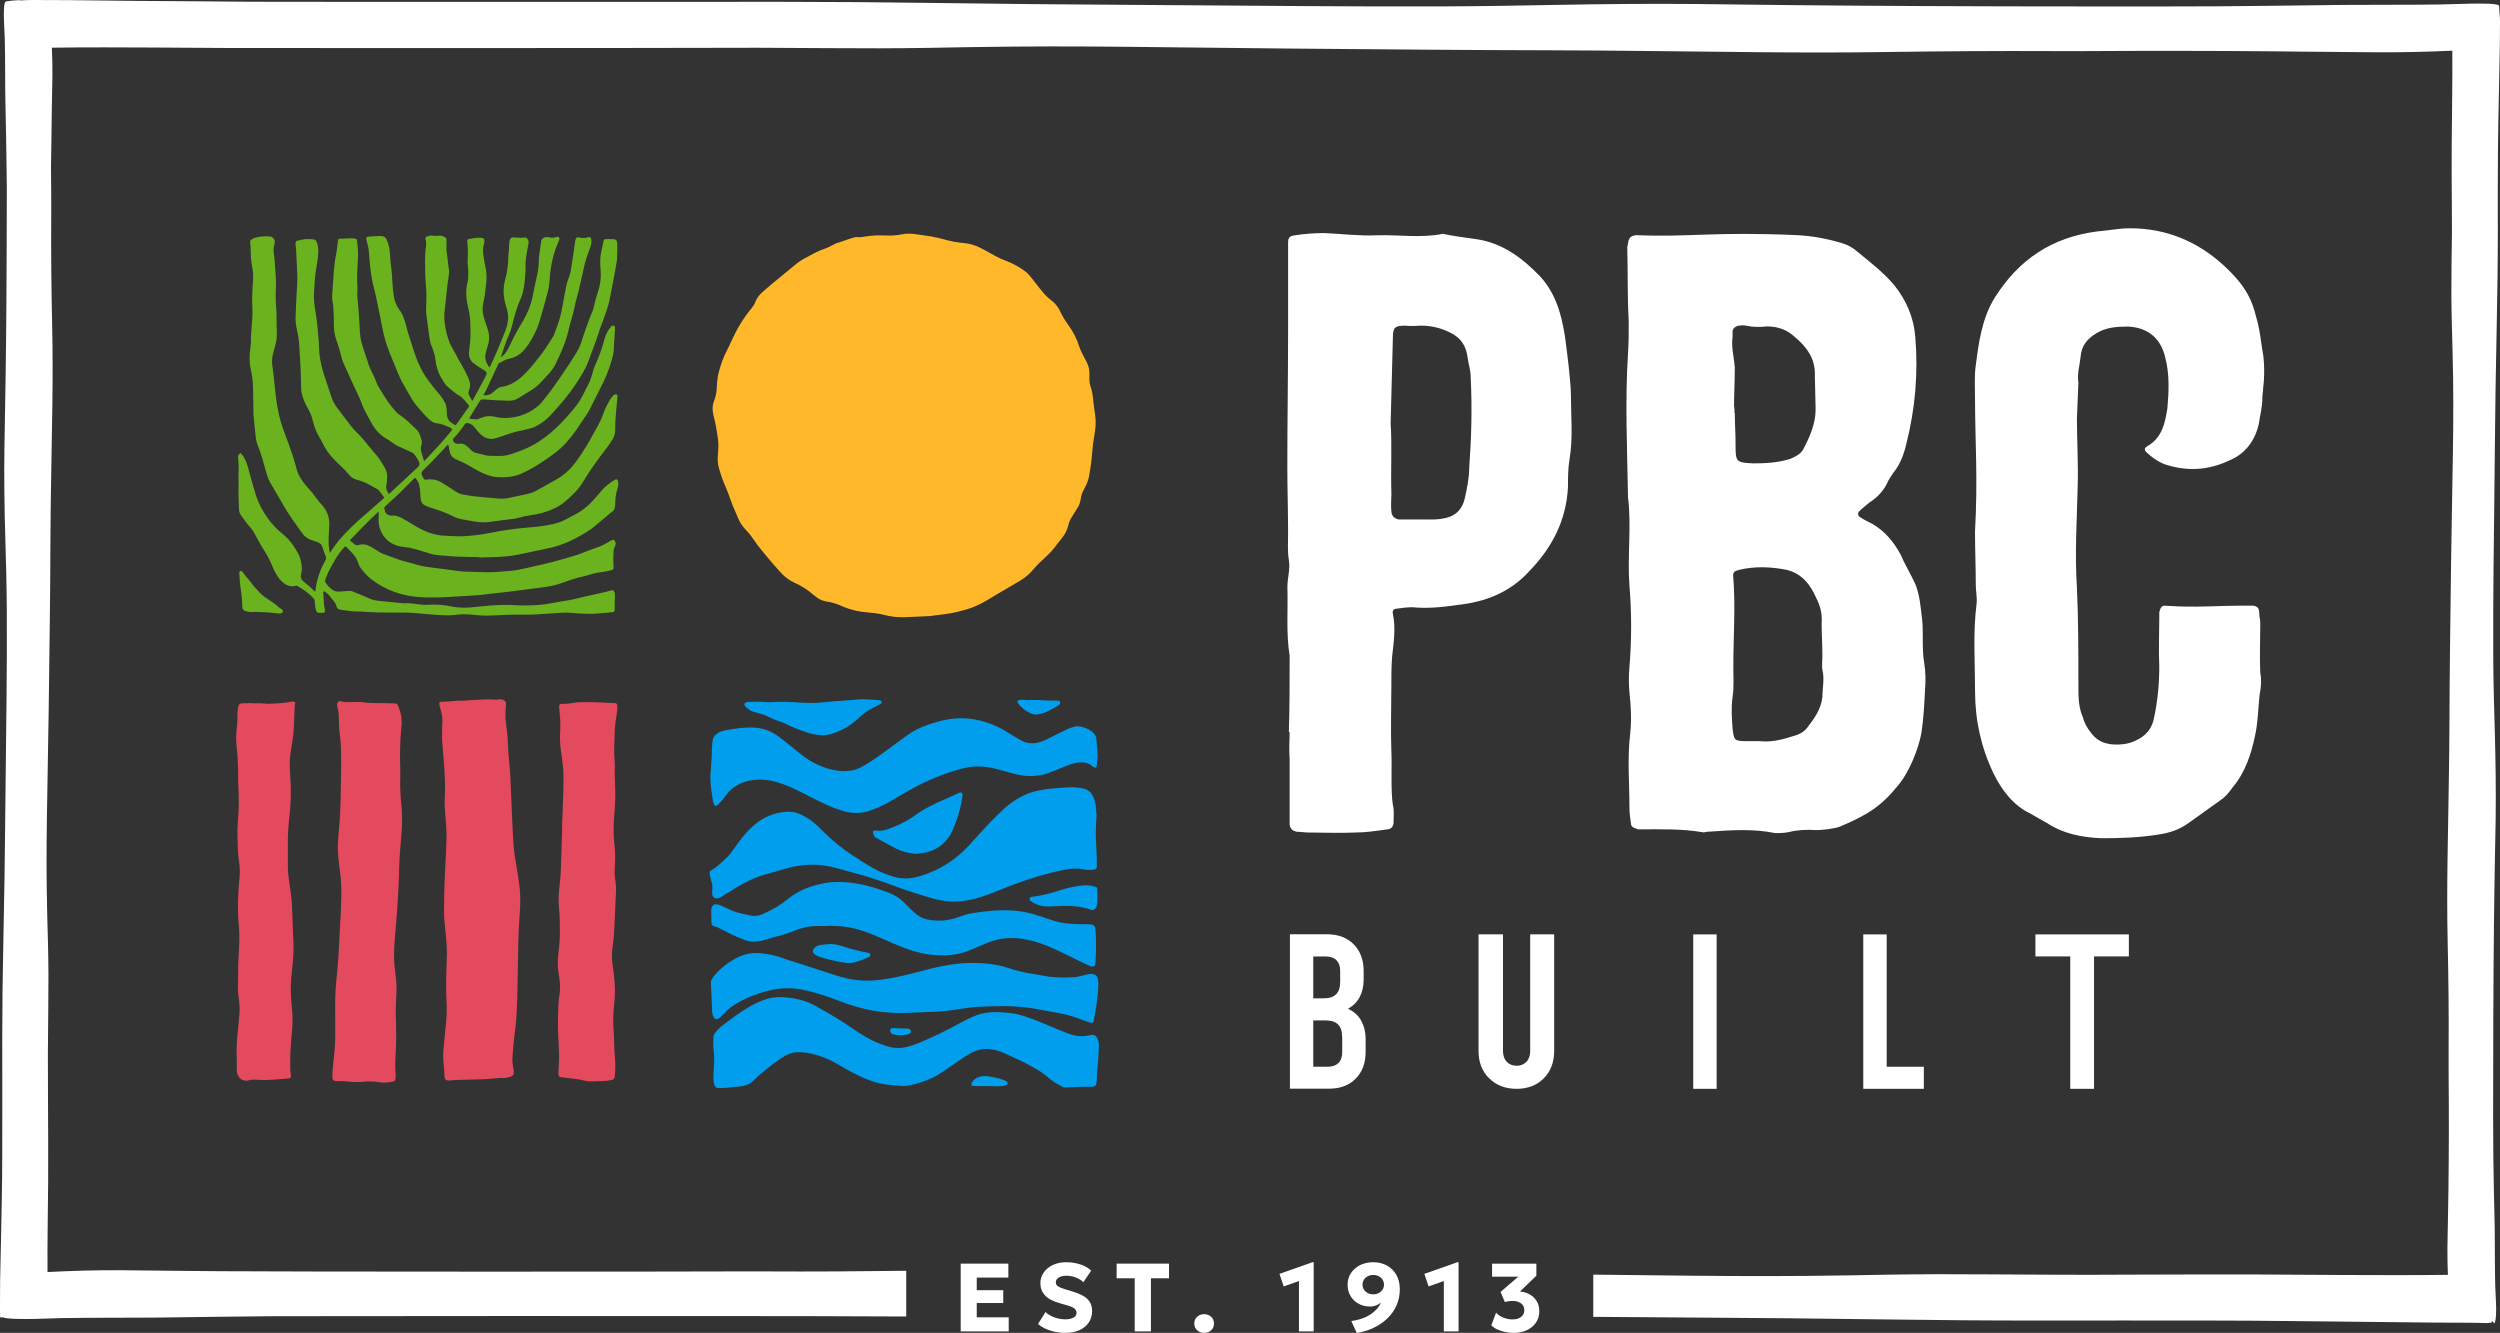 <?xml version="1.0" encoding="UTF-8"?>
<svg id="Layer_1" data-name="Layer 1" xmlns="http://www.w3.org/2000/svg" viewBox="0 0 356.67 190.16">
  <rect x="0" y="0" width="356.67" height="190.16" fill="#333333" stroke="none"/>
  <defs>
    <style>
      .cls-1 {
        fill: #e34a5e;
      }

      .cls-2 {
        fill: #fff;
      }

      .cls-3 {
        fill: #009eed;
      }

      .cls-4 {
        fill: #6bb21f;
      }

      .cls-5 {
        fill: #ffb829;
      }
    </style>
  </defs>
  <path class="cls-2" d="M356.6,1.92c-.01-.28-.02-.61-.05-1.02.02-.18-.28-.33-1.58-.37-.92-.03-1.97-.03-2.86,0-.22,0-.44.01-.65.02-.03,0-.06,0-.08,0-2.15.07-4.31.12-6.54.12-2.77,0-7.32.02-10.1.03-.67,0-1.33.01-2,.02-4.86.06-11.49.15-16.36.18-6.1.03-12.23.03-18.34.02-8.22,0-16.44-.02-24.66-.06-5.59-.02-11.19-.07-16.77-.12-4.92-.04-9.82-.12-14.74-.17-6.69-.06-13.33.01-19.97.13-5.18.1-10.4.19-15.62.21-6.72.03-13.46,0-20.18-.04-8.42-.04-16.82-.14-25.23-.18-9.3-.05-18.56-.14-27.81-.27-7.11-.1-14.23-.16-21.38-.16-8.38,0-63.43.02-71.81,0-3.69,0-7.39-.03-11.08-.07C23.06.18,15.57.09,9.84.02,8.16,0,6.45,0,4.76,0c-.8,0-1.39.02-1.83.07,0-.03-.02-.06-.09-.05-.34.03-.72,0-1.9.17-.2.02-.33.18-.37,1.02-.03.59-.03,1.27,0,1.85.09,1.55.15,3.1.15,4.7,0,1.79.02,3.58.03,5.37,0,.43.01.86.02,1.29.06,3.14.15,7.16.18,10.3.01,1.65.02,1.74.02,1.59,0-.52,0-.15,0,0,0,.24,0,.66,0,1.38,0,5.31-.03,10.62-.06,15.92-.02,3.61-.07,7.23-.12,10.83-.04,3.18-.12,6.34-.16,9.52-.06,4.32,0,8.61.13,12.9.1,3.35.19,6.72.21,10.09.03,4.34,0,8.69-.04,13.03-.04,5.44-.14,10.86-.18,16.3-.05,6-.14,11.99-.27,17.96-.1,4.59-.16,9.19-.16,13.81,0,5.41.02,10.82,0,16.23,0,2.39-.03,4.78-.07,7.15-.06,3.7-.15,7.39-.23,11.09-.02,1.09-.02,2.19-.02,3.28,0,1.17-.13,2.05.11,2.18.05.03.13-.01.22-.07.3.17,1.07.22,2.01.25.92.03,1.97.03,2.86,0,2.39-.09,4.79-.15,7.28-.15,2.77,0,6.43-.02,9.2-.03.67,0,1.33-.01,1.99-.02,4.85-.06,10.59-.15,15.45-.18,6.1-.03,58.9-.03,65.01-.02,8.21,0,16.43.02,24.64.06.17,0,.34,0,.52,0v-6.52c-6.65.08-13.31.13-19.99.09-1.54,0-3.08,0-4.62,0-8.88.05-64.44.05-73.31-.03-1.59-.01-4.06-.03-5.65-.05-2.56-.03-6-.06-8.55-.09-3.64-.02-7.04.09-10.39.26-.02-2.11,0-4.22.02-6.33.01-2.15.06-4.31.07-6.46,0-3.85.02-7.7-.02-11.55-.04-4.55-.02-9.09.04-13.63.04-2.96.03-5.9-.04-8.84-.07-2.57-.15-5.13-.18-7.71-.07-4.78,0-9.55.09-14.31.07-3.83.14-7.67.19-11.5.06-4.24.11-8.48.16-12.72.04-3.51.07-7.03.08-10.54.02-6.71.19-13.37.28-20.05.05-3.85.06-7.69-.03-11.53-.11-5.09-.17-10.18-.13-15.3,0-.99,0-1.99,0-2.99-.05-5.74-.05-2.59.03-8.33.01-1.03.03-2.94.05-3.96.03-1.65.06-3.3.09-4.95.01-1.37-.02-2.69-.08-3.98.09,0,.19,0,.28,0,4.52-.07,9.92-.04,14.44-.02,3.34.01,7.55.06,10.89.07,5.96,0,58.61.02,64.56-.02,7.05-.04,14.07-.02,21.1.04,4.58.04,9.13.03,13.69-.04,3.98-.07,7.94-.15,11.93-.18,7.4-.07,14.78,0,22.16.09,5.93.07,11.87.14,17.81.19,6.56.06,13.12.11,19.69.16,5.44.04,10.88.07,16.32.08,10.39.02,20.7.19,31.05.28,5.96.05,11.91.06,17.85-.03,7.88-.11,15.76-.17,23.69-.13,1.54,0,3.08,0,4.62,0,8.89-.05,17.77-.05,26.65.03,1.59.01,3.18.03,4.76.05,2.56.03,7.79.06,10.35.09,3.4.02,7.49-.08,10.63-.23.02,2.16,0,4.31-.02,6.47-.01,2.16-.06,5.19-.07,7.35,0,3.85-.02,4.15.02,7.99.04,4.55.02,3.76-.04,8.3-.04,2.96-.04,5.9.04,8.84.06,2.57.15,5.13.18,7.71.07,4.78,0,9.55-.09,14.31-.07,3.83-.14,7.67-.19,11.5-.06,4.24-.11,8.48-.16,12.72-.04,3.51-.07,7.03-.08,10.54-.02,6.71-.19,13.37-.28,20.05-.05,3.85-.06,7.69.03,11.53.11,5.09.17,10.18.13,15.3,0,.99,0,1.99,0,2.99.05,5.74.05,11.48-.03,17.21-.01,1.03-.03,2.05-.05,3.08-.03,1.65-.06,3.3-.09,4.95-.01,1.31.02,2.58.07,3.81-4.45.06-10.67.04-15.12.02-3.33-.01-8.45-.06-11.78-.07-5.96,0-11.92-.02-17.87.02-7.04.04-14.07.02-21.09-.04-4.57-.04-9.13-.03-13.68.04-3.97.07-7.94.15-11.93.18-7.4.07-14.77,0-22.14-.09-2.77-.03-5.55-.06-8.32-.09v6.02c4.64.04,9.28.08,13.92.1,9.29.05,18.55.14,27.79.27,7.1.1,14.22.16,21.36.16,8.37,0,16.74-.02,25.11,0,3.69,0,7.39.03,11.07.07,5.73.06,15,.15,20.73.22,1.68.02,3.39.02,5.08.02,1.81,0,2.94.16,3.14-.09.04-.05,0-.14-.05-.23.09.07.18.16.27.3.17.26.33-.18.37-1.02.03-.59.03-1.27,0-1.85-.09-1.55-.15-3.09-.15-4.7,0-1.79-.02-3.58-.03-5.37,0-.43-.01-.86-.02-1.29-.06-3.14-.15-6.27-.18-9.41-.04-3.94-.03-7.9-.02-11.84,0-5.31.02-10.62.06-15.92.02-3.61.07-7.22.12-10.83.04-3.18.12-6.34.17-9.52.06-4.32-.01-8.61-.13-12.9-.1-3.35-.19-6.72-.21-10.09-.03-4.34,0-8.69.04-13.03.05-5.44.14-10.86.18-16.3.05-6,.14-11.99.27-17.96.1-4.59.16-9.19.16-13.81,0-5.41-.02-1.94,0-7.34,0-2.39.03-5.66.07-8.04.06-3.7.15-7.39.22-11.09.02-1.04.02-2.1.02-3.14,0,0,0-.02,0-.04h0v-.1c0-.49-.02-.86-.06-1.14Z"/>
  <polygon class="cls-2" points="137.06 189.95 137.06 180.28 143.86 180.28 143.86 182.27 139.35 182.27 139.35 184.07 143.13 184.07 143.13 185.9 139.35 185.9 139.35 187.94 143.91 187.94 143.91 189.95 137.06 189.95"/>
  <path class="cls-2" d="M151.98,190.16c-.73,0-1.44-.11-2.14-.33-.69-.22-1.28-.53-1.75-.94l1.08-1.71c.2.22.46.4.77.56.31.16.65.28,1,.36.36.09.7.13,1.04.13.47,0,.86-.08,1.16-.24.3-.16.45-.39.45-.69,0-.25-.11-.46-.32-.63-.21-.17-.61-.33-1.2-.49l-.83-.24c-1-.28-1.71-.65-2.15-1.13-.44-.48-.66-1.06-.66-1.73,0-.43.09-.83.28-1.2.18-.37.44-.68.77-.95.33-.27.72-.48,1.17-.63.45-.15.94-.22,1.47-.22.73,0,1.41.11,2.04.32.63.21,1.14.51,1.52.87l-1.12,1.66c-.17-.18-.39-.35-.65-.48-.26-.14-.54-.25-.84-.33-.3-.08-.61-.12-.92-.12s-.57.04-.8.12c-.22.08-.4.19-.53.33-.13.15-.19.32-.19.51,0,.16.05.3.14.41.1.11.25.21.48.31.22.1.53.2.91.32l.84.25c.99.29,1.71.65,2.15,1.09.44.44.66,1.01.66,1.71,0,.61-.16,1.15-.47,1.62-.31.47-.76.83-1.33,1.1s-1.25.39-2.04.39"/>
  <polygon class="cls-2" points="161.89 189.95 161.89 182.37 159.31 182.37 159.31 180.28 166.78 180.28 166.78 182.37 164.2 182.37 164.2 189.95 161.89 189.95"/>
  <path class="cls-2" d="M171.79,190.16c-.38,0-.71-.12-.98-.36-.28-.24-.42-.56-.42-.97,0-.28.06-.51.19-.71.13-.2.3-.35.51-.46.21-.11.45-.17.7-.17.38,0,.71.12.99.36s.41.57.41.98c0,.28-.06.51-.19.71-.13.2-.3.35-.51.46-.21.11-.44.16-.7.16"/>
  <polygon class="cls-2" points="185.32 189.95 185.32 182.76 183.14 183.53 182.54 181.74 187.27 180.07 187.42 180.07 187.42 189.95 185.32 189.95"/>
  <path class="cls-2" d="M195.92,184.66c.29,0,.55-.06.78-.18.23-.12.41-.29.55-.49.13-.21.2-.45.2-.71s-.07-.5-.2-.71c-.13-.2-.31-.37-.54-.49-.23-.12-.49-.18-.79-.18s-.56.06-.79.18c-.23.12-.41.28-.54.49-.13.21-.2.44-.2.71s.07.5.2.71c.13.21.32.37.55.49.23.12.49.18.78.18M193.56,190.16l-.77-1.69c.57-.08,1.08-.2,1.54-.36.46-.16.86-.36,1.21-.59.35-.24.65-.5.9-.78.25-.29.45-.6.6-.92-.2.17-.44.31-.71.42-.27.1-.56.16-.86.16-.61,0-1.16-.13-1.65-.4-.48-.27-.86-.63-1.14-1.1s-.42-1-.42-1.61.15-1.15.46-1.63c.31-.48.74-.87,1.29-1.15.55-.28,1.19-.43,1.91-.43s1.38.16,1.95.47c.57.31,1.02.76,1.35,1.34.33.58.49,1.27.49,2.07s-.16,1.59-.47,2.29-.75,1.31-1.31,1.85c-.56.54-1.21.98-1.96,1.34s-1.55.6-2.41.74"/>
  <polygon class="cls-2" points="205.99 189.95 205.99 182.76 203.81 183.53 203.21 181.74 207.94 180.07 208.09 180.07 208.09 189.95 205.99 189.95"/>
  <g>
    <path class="cls-2" d="M215.94,190.16c-.43,0-.85-.05-1.26-.14-.41-.09-.79-.22-1.12-.38-.34-.16-.6-.35-.8-.55l.68-1.81c.26.29.6.53,1.03.7.43.17.87.26,1.32.26.34,0,.63-.05.88-.16.25-.11.45-.26.59-.46.14-.2.21-.43.21-.7,0-.42-.15-.74-.46-.97-.31-.23-.7-.35-1.19-.35-.18,0-.36.01-.55.04-.19.03-.39.06-.58.11l-.61-1.43,2.53-2.18h-3.74v-1.85h6.32v1.71l-2.34,2.26c.47.03.91.16,1.33.38.42.22.76.53,1.03.94.27.41.4.91.4,1.51s-.16,1.13-.47,1.59c-.31.46-.75.83-1.3,1.09-.55.26-1.19.4-1.91.4"/>
    <path class="cls-4" d="M68.31,79.48c-1.17-.04-2.61,0-4.04-.13-.74-.07-1.49-.1-2.23-.21-.45-.06-.88-.23-1.33-.36-.69-.2-1.38-.43-2.08-.59-.46-.11-.94-.13-1.4-.21-.53-.09-1.04-.27-1.5-.56-.75-.48-1.23-1.16-1.53-2-.21-.6-.22-1.22-.17-1.85.01-.15.01-.3.01-.45,0-.03-.02-.06-.04-.1-.03.02-.05.03-.08.05-.09.08-.18.16-.27.25-1.26,1.18-2.45,2.41-3.64,3.66-.08.09-.1.15,0,.22.22.17.43.34.65.5.14.11.32.12.48.06.58-.18,1.14-.1,1.66.19.41.23.81.47,1.2.73.25.16.51.3.79.39.53.18,1.06.38,1.59.58.84.33,1.71.55,2.59.77.49.12.97.3,1.46.38.86.14,1.73.24,2.6.35.88.12,1.76.24,2.64.35.3.04.61.05.91.06.85.03,1.69.04,2.54.07,1.3.04,2.59-.08,3.88-.2,1.06-.1,2.08-.4,3.11-.62.85-.18,1.71-.37,2.55-.59,1.23-.33,2.46-.68,3.68-1.06.63-.2,1.24-.48,1.86-.71.23-.09.47-.18.71-.25.71-.21,1.37-.54,2-.93.15-.09.3-.17.46-.23.14-.06.27,0,.35.13.11.19.14.39.08.6-.03.09-.06.17-.1.25-.15.24-.18.5-.17.78,0,.32-.04.64-.04.97,0,.37.02.74.04,1.12.01.29-.03.39-.31.46-.45.11-.91.21-1.38.27-.67.08-1.32.22-1.96.44-.49.16-1.01.23-1.51.38-.7.21-1.39.42-2.07.68-.85.33-1.72.52-2.62.64-1.72.23-3.44.46-5.17.67-1.12.14-2.25.22-3.36.38-.99.14-1.98.17-2.96.23-1.11.06-2.22.15-3.34.18-.94.03-1.88.04-2.81-.02-2.61-.15-4.99-.96-7.07-2.56-.61-.47-1.11-1.06-1.57-1.68-.14-.19-.23-.42-.3-.65-.17-.55-.46-1.02-.87-1.43-.24-.25-.48-.5-.72-.75-.05-.05-.11-.09-.16-.13-.07-.07-.12-.06-.19.02-1,1.06-1.67,2.34-2.33,3.62-.17.33-.28.69-.41,1.04-.06.16-.05.32.05.47.28.42.62.79,1.05,1.06.33.21.7.2,1.07.18.42-.03.84-.07,1.26-.09.14,0,.29.02.43.07.52.2,1.04.42,1.56.64.31.13.61.26.91.4.47.21.96.28,1.47.33.96.08,1.91.19,2.86.28.2.02.4.06.6.05.69-.04,1.38.04,2.06.15.46.07.91.08,1.37.06,1.09-.06,2.18,0,3.24.23.92.2,1.84.22,2.77.15,1.03-.08,2.05-.22,3.08-.29,1.16-.08,2.32-.1,3.48-.02.79.06,1.59.02,2.39,0,1.24-.03,2.46-.26,3.67-.49.79-.14,1.58-.23,2.36-.43.82-.21,1.65-.39,2.48-.57.64-.15,1.28-.29,1.93-.44.24-.06.48-.13.72-.2.19-.05.3,0,.39.17.09.18.13.37.12.57-.02.39-.04.77-.05,1.16,0,.26.02.53.01.79,0,.32-.08.41-.39.44-.63.06-1.26.1-1.89.16-.96.1-1.93.06-2.89.01-.47-.02-.94-.1-1.41-.11-.44-.02-.89,0-1.34.03-1.09.06-2.19.16-3.28.21-.7.04-1.4.06-2.1.04-1.27-.02-2.53.02-3.79.1-.78.05-1.57.07-2.36-.01-.45-.05-.9-.09-1.35-.12-.56-.04-1.13-.04-1.69.04-.79.11-1.59.1-2.38.05-1.04-.07-2.08-.12-3.12-.24-1.21-.14-2.42-.12-3.63-.11-1.47,0-2.94-.03-4.4-.14-.46-.04-.92,0-1.38-.05-.54-.05-1.07-.13-1.61-.2-.04,0-.08-.02-.12-.03-.31-.06-.52-.19-.58-.55-.06-.34-.32-.59-.53-.86-.1-.13-.22-.26-.31-.4-.22-.31-.5-.57-.82-.77-.04-.03-.12-.04-.16-.02-.03.02-.06.09-.06.14.04.63.08,1.25.13,1.88.01.16.08.32.1.48.02.13.02.26,0,.39-.01.06-.1.14-.15.15-.26.01-.52.02-.77,0-.16-.02-.28-.16-.33-.32-.05-.16-.09-.33-.11-.49-.04-.33-.06-.65-.1-.98,0-.06-.04-.12-.08-.17-.38-.47-.84-.84-1.32-1.19-.32-.23-.65-.44-.98-.64-.08-.05-.21-.08-.29-.06-.82.23-1.47-.1-2.04-.65-.45-.44-.76-.98-1.05-1.54-.11-.23-.22-.46-.31-.7-.34-.86-.8-1.66-1.3-2.44-.39-.6-.72-1.24-1.06-1.87-.27-.5-.57-.98-.97-1.39-.08-.08-.15-.18-.22-.27-.27-.36-.53-.73-.8-1.08-.23-.3-.36-.62-.37-1-.02-.66-.06-1.32-.07-1.98,0-.61.02-1.21.02-1.81,0-.32-.03-.64-.02-.96,0-.4.04-.8.03-1.2,0-.48-.05-.96-.08-1.44-.02-.25.11-.42.28-.58.02-.02.09,0,.11.02.14.16.28.31.39.48.33.53.52,1.11.68,1.71.33,1.25.69,2.49,1.06,3.72.37,1.22.98,2.31,1.71,3.35.63.89,1.39,1.65,2.23,2.33.91.74,1.55,1.67,2.1,2.69.32.6.47,1.23.52,1.89.03.37,0,.73-.1,1.08-.1.37,0,.69.27.96.06.06.12.12.19.17.52.39,1,.81,1.45,1.29.03.03.07.05.11.07,0-.04.02-.08.02-.12.18-1.53.65-2.97,1.41-4.31.12-.22.19-.39.07-.65-.2-.43-.33-.88-.48-1.33-.11-.34-.33-.54-.66-.65-.37-.12-.73-.25-1.09-.39-.45-.18-.81-.47-1.1-.87-.93-1.28-1.87-2.56-2.66-3.94-.63-1.1-1.26-2.19-1.91-3.28-.31-.52-.48-1.09-.64-1.66-.35-1.24-.66-2.49-1.15-3.68-.17-.42-.27-.87-.31-1.32-.1-.97-.2-1.94-.3-2.91-.02-.25-.02-.5-.02-.75-.02-1.09-.01-2.17-.05-3.26-.03-.89-.12-1.78-.33-2.65-.23-1.02-.19-2.04-.04-3.07.04-.31.08-.63.07-.94-.02-.76.07-1.51.12-2.26.06-.79.14-1.59.09-2.39-.08-1.3-.01-2.59.08-3.88.05-.7.02-1.39-.12-2.08-.18-.86-.2-1.73-.21-2.61,0-.3-.04-.6-.07-.9-.01-.13.03-.23.13-.3.16-.11.33-.24.52-.29.68-.18,1.38-.25,2.08-.21.56.03.87.49.76,1.03,0,.04-.02.09-.03.13-.17.5-.15,1.01-.05,1.52.03.16.05.33.06.5.06.74.12,1.48.16,2.22.03.61.07,1.22.04,1.83-.06,1.15-.03,2.29.08,3.43.02.27.02.54.02.81,0,.73,0,1.47.03,2.2.04.74-.08,1.45-.29,2.15-.09.33-.17.66-.26.99-.16.61-.16,1.21-.06,1.84.14.96.23,1.92.33,2.89.17,1.74.4,3.47.92,5.15.3.97.69,1.92,1.03,2.87.22.63.45,1.26.66,1.91.19.59.34,1.19.51,1.78.27.96.83,1.75,1.48,2.47.49.54.95,1.1,1.37,1.7.2.28.43.55.67.81.73.78,1.13,1.69,1.13,2.77,0,.29-.03.58-.04.87-.05.92-.12,1.84.02,2.77.02.14.05.29.08.43,0,.03.02.05.02.07.02-.02.05-.04.06-.06.1-.16.2-.33.31-.48.29-.4.58-.82.9-1.2,1.13-1.34,2.39-2.53,3.72-3.66.9-.77,1.78-1.57,2.67-2.35.09-.08.1-.14.03-.23-.22-.3-.44-.6-.67-.89-.07-.09-.18-.16-.28-.22-.35-.2-.71-.4-1.07-.6-.59-.31-1.19-.57-1.84-.73-.44-.11-.81-.35-1.09-.71-.49-.61-1.06-1.15-1.63-1.68-.89-.83-1.65-1.77-2.17-2.88-.08-.17-.16-.35-.27-.51-.54-.84-.91-1.76-1.13-2.73-.13-.58-.36-1.11-.65-1.62-.37-.63-.67-1.29-.86-2-.13-.5-.14-1.01-.14-1.52-.02-1.93-.15-3.85-.28-5.78-.05-.72-.18-1.43-.34-2.13-.15-.63-.19-1.26-.15-1.91.06-1.01.06-2.02.14-3.03.06-.92.12-1.84.09-2.77-.04-1.19-.1-2.38-.16-3.57-.01-.24-.07-.49-.09-.73,0-.1,0-.22.04-.32.04-.14.15-.22.3-.24.21-.04.42-.06.63-.12.42-.12.84-.07,1.26-.06.12,0,.24.02.37.03.19.03.31.13.39.3.21.45.27.92.26,1.41-.03.84-.16,1.67-.31,2.5-.15.84-.2,1.7-.25,2.55-.01.25-.04.5-.05.75-.08,1.1.09,2.18.28,3.25.11.63.17,1.27.23,1.91.07.72.13,1.45.19,2.18.03.44.02.89.06,1.34.12,1.27.44,2.49.86,3.7.29.82.54,1.65.82,2.47.2.6.48,1.16.86,1.66.66.87,1.31,1.75,1.99,2.62.28.36.6.7.93,1.02.58.56,1.09,1.18,1.59,1.82.39.5.82.96,1.22,1.45.21.26.39.54.57.81.17.27.33.56.49.83.24.39.36.8.34,1.26-.02.43-.02.85-.12,1.28-.08.32.04.62.18.9.05.1.12.2.17.31.09-.07.19-.14.27-.22,1.04-.97,2.08-1.94,3.12-2.9.27-.25.56-.49.82-.76.15-.16.23-.35.14-.61-.18-.49-.49-.89-.81-1.29-.05-.06-.12-.1-.19-.13-.71-.33-1.43-.64-2.14-.98-.24-.12-.46-.29-.69-.44-.24-.16-.47-.34-.73-.48-.93-.54-1.68-1.27-2.2-2.22-.4-.74-.82-1.48-1.19-2.24-.2-.4-.31-.84-.48-1.24-.21-.49-.46-.96-.68-1.44-.54-1.18-1.07-2.36-1.61-3.53-.19-.41-.34-.83-.44-1.27-.16-.73-.38-1.45-.64-2.15-.24-.67-.37-1.37-.37-2.09,0-.92-.03-1.84-.09-2.75-.01-.17-.03-.35-.07-.51-.11-.46-.11-.92-.07-1.38.08-.98.12-1.96.2-2.94.08-.93.17-1.86.37-2.77.1-.47.13-.96.19-1.45.02-.13.04-.26.06-.39.03-.19.08-.24.27-.25.14,0,.27,0,.41,0,.38-.01.75-.04,1.13-.05.25,0,.49,0,.74.08.09.03.12.07.14.16.11.84.19,1.69.15,2.54-.04.8-.08,1.59-.12,2.39-.03.55,0,1.09.04,1.64.02.23,0,.46,0,.69-.04.55,0,1.1.06,1.65.05.46.1.93.13,1.4.06.94.1,1.88.17,2.82.04.65.14,1.28.34,1.9.32.99.64,1.99.98,2.98.11.32.27.63.43.93.23.43.4.87.58,1.32.11.27.23.54.38.78.41.68.82,1.36,1.27,2.01.34.5.73.96,1.13,1.42.17.2.39.37.61.52.55.38,1.06.79,1.52,1.26.22.23.47.43.7.65.32.29.54.65.67,1.06.06.2.12.4.18.6.07.22.07.45-.01.67-.12.32-.11.65-.03.97.11.42.24.83.36,1.24.03.09.05.12.13.03.76-.81,1.53-1.61,2.27-2.44.57-.63,1.09-1.29,1.64-1.94.04-.05.04-.08-.01-.12-.1-.07-.2-.16-.31-.22-.6-.27-1.2-.54-1.87-.6-.43-.04-.78-.28-1.09-.56-.3-.27-.58-.57-.85-.87-.4-.45-.81-.9-1.18-1.38-.26-.34-.48-.72-.69-1.09-.4-.69-.8-1.38-1.18-2.08-.2-.37-.37-.77-.54-1.16-.4-.95-.78-1.91-1.17-2.86-.46-1.15-.82-2.33-1.05-3.55-.25-1.35-.54-2.7-.82-4.05-.12-.6-.27-1.2-.41-1.79-.04-.15-.09-.3-.12-.45-.07-.32-.13-.64-.18-.96-.08-.48-.16-.95-.21-1.43-.08-.74-.14-1.48-.19-2.22-.04-.59-.21-1.15-.35-1.72-.01-.04-.02-.09-.03-.13-.02-.18.08-.31.26-.33.52-.03,1.03-.06,1.55-.09.24-.01.48,0,.71.1.17.07.28.19.36.35.36.74.49,1.53.52,2.35.02.58.09,1.15.17,1.72.09.68.12,1.36.16,2.04.04.68.1,1.36.2,2.04.11.7.38,1.36.8,1.93.52.7.76,1.5.97,2.32.11.44.24.89.38,1.32.3.96.6,1.92.93,2.87.46,1.34,1.1,2.59,1.96,3.72.47.62.94,1.23,1.45,1.81.27.31.48.66.7,1,.28.43.35.91.36,1.41,0,.25.01.5.06.75.09.43.32.77.71.98.14.08.28.16.42.26.06.04.1.04.14-.02.62-.87,1.23-1.75,1.85-2.62.02-.03.03-.1.01-.12-.45-.49-.79-1.09-1.39-1.43-.59-.32-1.07-.79-1.58-1.2-.45-.37-.72-.89-1.02-1.38-.47-.78-.7-1.64-.81-2.54-.07-.59-.22-1.16-.46-1.71-.32-.72-.42-1.49-.51-2.27-.1-.81-.2-1.62-.32-2.42-.08-.54-.04-1.07-.02-1.61.04-.88.03-1.75-.05-2.63-.1-1.14-.13-2.28-.12-3.42,0-.72.03-1.44.13-2.15.05-.33.04-.66-.06-.99-.05-.18,0-.3.18-.38.26-.11.53-.19.82-.13.31.06.61.04.92,0,.34-.05.63.09.91.26.13.08.16.22.16.36,0,.31,0,.62-.01.93-.02.45.03.9.11,1.34.08.41.1.83.14,1.25.01.12.02.24.05.35.12.47.07.92,0,1.39-.1.59-.16,1.19-.23,1.78-.12,1.02-.21,2.04-.33,3.07-.14,1.14.04,2.24.32,3.33.2.76.45,1.5.89,2.17.22.35.39.73.59,1.09.36.65.73,1.3,1.09,1.95.28.51.52,1.03.68,1.59.1.36.09.71-.04,1.06-.03.07-.05.14-.08.22-.08.24-.06.46.07.68.13.22.26.45.38.68.04.08.07.08.11,0,.03-.06.06-.11.09-.17.54-1,1.08-1.99,1.61-2.99.09-.16.15-.33.23-.49.12-.23.06-.36-.13-.54-.13-.12-.31-.2-.47-.29-.19-.12-.39-.24-.57-.36-.14-.09-.25-.21-.39-.29-.79-.46-1-1.19-.88-2.03.12-.84.21-1.68.19-2.53-.02-.86,0-1.71-.13-2.56-.07-.47-.19-.93-.29-1.4-.18-.87-.26-1.75-.12-2.63.05-.35.17-.69.19-1.04.05-.67.05-1.35-.04-2.02-.02-.17-.03-.35-.02-.53.06-.91.06-1.81-.04-2.71,0-.05-.01-.11-.01-.16,0-.16.08-.27.24-.29.56-.08,1.11-.22,1.68-.18.41.02.57.21.52.62-.01.08-.02.16-.05.24-.17.52-.17,1.05-.1,1.58.07.51.15,1.02.26,1.52.19.81.25,1.62.16,2.45-.1.9-.19,1.81-.38,2.7-.12.53-.18,1.07-.11,1.61.04.29.12.59.21.87.13.44.28.87.43,1.29.29.83.35,1.67.07,2.51-.12.36-.21.73-.3,1.09-.16.63,0,1.2.33,1.73.05.08.1.16.15.24.02.03.04.05.06.07.02-.03.04-.05.05-.08.28-.6.57-1.2.83-1.81.45-1.04.89-2.09,1.3-3.15.22-.55.4-1.12.46-1.72.07-.69-.08-1.37-.28-2.01-.41-1.29-.46-2.58-.1-3.88.25-.92.39-1.85.41-2.8,0-.48.08-.96.11-1.44.02-.3.01-.61.04-.91.01-.15.04-.3.09-.44.08-.22.25-.34.48-.33.35.01.69.05,1.03.06.17,0,.34,0,.51-.03.21-.04.36,0,.49.18.14.19.19.42.15.65-.07.43-.17.85-.24,1.27-.08.49-.15.99-.19,1.49-.03.41.03.82,0,1.23-.08,1.03-.13,2.06-.4,3.07-.05.18-.1.35-.17.52-.61,1.37-1.04,2.79-1.37,4.25-.17.73-.51,1.39-.78,2.07-.13.33-.24.66-.35.99-.14.41-.28.82-.41,1.23-.01.04-.02.08-.02.12.04-.02.09-.03.12-.06.12-.12.25-.24.37-.37.42-.46.67-1.03.93-1.58.47-1.03,1.02-2.01,1.61-2.97.7-1.14,1.21-2.36,1.48-3.67.19-.93.36-1.86.58-2.77.19-.79.3-1.58.31-2.39,0-.29.03-.59.07-.88.08-.61.2-1.21.26-1.82.05-.49.51-.64.85-.64.13,0,.25.03.38.06.26.06.51.06.77-.02.08-.03.16-.05.25-.07.24-.06.41.11.35.35-.03.11-.07.21-.11.31-.77,1.72-1.17,3.53-1.27,5.4-.05.81-.2,1.59-.43,2.37-.28.97-.51,1.96-.81,2.93-.23.74-.43,1.49-.78,2.19-.41.83-.86,1.65-1.44,2.37-.59.73-1.3,1.26-2.24,1.45-.44.08-.84.26-1.21.51-.1.06-.21.1-.32.15-.03.02-.06.05-.08.08-.55,1.16-1.08,2.33-1.63,3.5-.14.3-.31.59-.47.88-.06.1-.03.12.07.12.46.02.88-.07,1.23-.41.18-.17.38-.33.57-.49.21-.17.45-.28.71-.31.63-.07,1.19-.32,1.73-.62.68-.38,1.23-.9,1.77-1.46.76-.8,1.45-1.66,2.11-2.53.6-.79,1.12-1.65,1.66-2.48.1-.15.18-.32.24-.49.33-.95.72-1.89.93-2.88.16-.72.29-1.45.42-2.18.11-.59.21-1.19.34-1.78.06-.3.14-.6.26-.89.22-.53.36-1.08.44-1.66.11-.78.24-1.56.36-2.35.07-.48.13-.96.2-1.45.02-.12.06-.24.1-.35.07-.18.19-.24.38-.2.12.03.25.05.38.07.27.04.53.05.79-.05.06-.02.13-.03.2-.04.31-.05.44.05.46.37.02.31,0,.62-.11.92-.2.57-.41,1.14-.6,1.71-.15.46-.26.93-.37,1.41-.24,1.06-.47,2.13-.72,3.19-.2.83-.47,1.64-.62,2.47-.2,1.05-.58,2.05-.81,3.08-.24,1.09-.61,2.13-1.05,3.15-.25.59-.52,1.17-.8,1.75-.26.53-.61,1.01-1.01,1.45-.34.37-.68.74-1.02,1.11-.42.45-.88.85-1.41,1.18-.63.4-1.26.79-1.9,1.18-.46.28-.97.39-1.52.35-.5-.04-1.01-.02-1.51-.05-.64-.03-1.29-.08-1.93-.13-.26-.02-.43.04-.58.29-.46.8-.96,1.58-1.44,2.36-.04.07-.04.1.04.11.33.03.67.07,1,.1.06,0,.13-.03.19-.06.35-.12.7-.28,1.06-.36.49-.11.98-.05,1.46.06.9.22,1.81.19,2.71.02,1.28-.24,2.42-.79,3.41-1.65.2-.17.38-.38.55-.59.4-.49.8-.99,1.18-1.5.39-.52.77-1.06,1.14-1.6.48-.7.95-1.4,1.42-2.1.37-.56.72-1.12,1.08-1.69.42-.67.69-1.39.92-2.15.3-.97.67-1.91,1.01-2.87.19-.54.49-1.04.6-1.61.15-.79.39-1.55.63-2.31.31-.95.4-1.92.32-2.91-.06-.69-.09-1.39,0-2.08.05-.36.14-.71.21-1.07.07-.32.14-.63.2-.95.05-.24.13-.32.38-.32.34,0,.67,0,1.01.02.37.01.56.2.58.58.01.22,0,.45,0,.67,0,.3,0,.59-.02.89-.01.33,0,.66-.05.98-.14.88-.3,1.76-.47,2.64-.19,1.03-.39,2.06-.6,3.09-.08.38-.2.76-.32,1.13-.24.7-.47,1.4-.74,2.08-.32.77-.53,1.58-.81,2.36-.39,1.07-.79,2.13-1.19,3.19-.33.88-.83,1.66-1.32,2.45-.8,1.28-1.71,2.48-2.71,3.61-.47.53-.93,1.08-1.43,1.59-.63.64-1.36,1.16-2.17,1.54-.37.17-.77.27-1.17.35-.93.19-1.86.4-2.75.72-.51.18-1.03.37-1.55.52-.85.25-1.61.04-2.23-.58-.3-.3-.58-.61-.83-.96-.23-.33-.52-.49-.89-.6-.25-.07-.39-.01-.54.2-.48.7-.99,1.38-1.59,1.99-.04.04-.06.12-.06.18,0,.28.26.55.55.57.15,0,.3,0,.45-.01.33-.03.63.05.88.26.25.21.49.42.71.65.18.19.38.33.64.39.51.12,1.02.26,1.54.38.18.04.36.05.54.05.48.01.96.02,1.45.02.59,0,1.16-.13,1.71-.32,1.12-.39,2.24-.8,3.26-1.41,1.05-.63,2.03-1.36,2.91-2.2,1.06-1.01,2.05-2.08,2.94-3.24.45-.59.82-1.23,1.15-1.9.18-.36.35-.73.55-1.08.31-.59.51-1.22.68-1.87.08-.3.17-.59.3-.88.56-1.22,1.02-2.48,1.36-3.78.17-.66.48-1.25.93-1.77.12-.14.22-.18.37-.14.13.04.21.14.2.32-.02.54-.05,1.07-.09,1.61-.02.34-.08.69-.07,1.03.02.63-.11,1.23-.28,1.84-.4,1.45-.97,2.82-1.67,4.15-.52.99-.99,2.02-1.51,3.01-.27.51-.61.98-.93,1.46-.33.49-.65.99-.99,1.47-.89,1.25-1.88,2.43-3.12,3.34-1.48,1.09-3,2.12-4.69,2.87-.57.25-1.16.41-1.79.47-.64.06-1.29.09-1.94.01-.71-.09-1.37-.35-2.02-.65-.48-.23-.95-.5-1.41-.77-.6-.35-1.2-.69-1.85-.94-.16-.06-.31-.14-.47-.22-.39-.2-.64-.52-.74-.95-.08-.34-.13-.68-.2-1.02,0-.03-.02-.06-.03-.09-.02.02-.05.04-.07.06-1.13,1.22-2.27,2.44-3.47,3.6-.07.07-.14.13-.19.21-.1.15-.12.32-.03.49.09.17.15.35.25.51.09.14.23.18.39.16.76-.12,1.48-.01,2.14.39.66.41,1.33.81,1.97,1.25.43.29.87.48,1.38.53.37.04.74.13,1.12.18.52.06,1.04.11,1.56.16.61.06,1.23.08,1.83.16.63.08,1.24.05,1.86-.08.86-.18,1.72-.37,2.57-.55.41-.09.8-.22,1.16-.42,1.03-.57,2.06-1.12,3.07-1.71,1.11-.65,2.03-1.54,2.78-2.59.96-1.35,1.83-2.76,2.59-4.23.14-.27.3-.52.44-.78.29-.52.55-1.07.74-1.64.24-.7.58-1.35.94-2,.14-.25.33-.47.52-.68.08-.09.23-.13.35-.16.14-.03.25.11.25.28,0,.13-.02.25-.03.38-.08.84-.17,1.68-.23,2.53-.05.64-.08,1.29-.07,1.94,0,.49-.15.91-.39,1.31-.24.39-.49.78-.77,1.14-1.21,1.57-2.4,3.17-3.41,4.88-.67,1.14-1.62,2.01-2.61,2.86-.96.82-2.11,1.26-3.29,1.61-.49.14-1,.22-1.51.3-.56.08-1.11.18-1.65.35-.45.13-.9.2-1.37.24-.73.07-1.46.19-2.19.28-.7.09-1.4.21-2.11.14-.55-.05-1.1-.16-1.65-.25-.31-.05-.62-.12-.92-.17-.4-.08-.8-.2-1.16-.38-1.07-.54-2.2-.94-3.34-1.29-.27-.08-.52-.2-.78-.32-.34-.16-.53-.43-.58-.8-.03-.29-.07-.57-.08-.86,0-.49-.08-.98-.2-1.45-.02-.08-.06-.16-.1-.24-.1-.16-.21-.32-.32-.48-.06-.08-.13-.1-.21-.03-.04.03-.07.06-.1.09-1.15,1.16-2.29,2.34-3.53,3.41-.22.19-.42.39-.62.59-.04.04-.06.11-.06.16.02.16.06.31.11.46.13.39.43.57.82.62.05,0,.11.01.16,0,.53-.05,1.01.12,1.46.37.65.36,1.3.74,1.93,1.13,1.34.82,2.77,1.35,4.36,1.38.84.02,1.69.11,2.52.06,1.17-.07,2.33-.2,3.49-.43,1.91-.38,3.83-.67,5.78-.82,1.41-.11,2.82-.27,4.18-.68.29-.09.58-.2.85-.34.55-.28,1.09-.57,1.63-.86,1.16-.62,2.12-1.48,2.95-2.47.52-.62,1.03-1.26,1.68-1.77.3-.24.61-.45.94-.66.27-.18.45-.08.51.24.05.25.04.51-.03.76-.1.39-.22.77-.29,1.16-.06.32-.07.65-.08.98,0,.34-.03.67-.14,1-.05.16-.14.27-.27.36-.16.11-.31.23-.45.35-.21.17-.41.35-.61.52-.54.46-1.09.91-1.63,1.37-.13.11-.27.22-.41.31-1.89,1.25-3.87,2.27-6.12,2.71-1.42.28-2.82.63-4.24.9-1.13.22-2.28.32-3.43.34-.6.02-1.2.04-2.07.07"/>
    <path class="cls-4" d="M39.55,87.51c-.31-.04-.62-.09-.93-.11-.64-.04-1.28-.08-1.92-.1-.24-.01-.47,0-.71.01-.37.02-.72-.04-1.07-.18-.2-.08-.31-.22-.34-.44,0-.05-.01-.11-.01-.16,0-1.08-.18-2.14-.32-3.2-.05-.38-.05-.76-.08-1.14,0-.13-.02-.26-.03-.39-.01-.18.05-.29.19-.33.12-.04.23.02.32.17.23.38.51.71.82,1.04.21.23.39.5.58.75.09.12.19.23.29.35.17.19.35.37.52.56.36.42.78.77,1.25,1.07.55.36,1.11.71,1.59,1.17.15.14.34.24.51.36.1.08.17.18.14.32-.03.14-.14.21-.27.24-.06.01-.12.01-.18.02-.12,0-.24,0-.36,0,0,0,0,0,0,.01"/>
    <path class="cls-5" d="M128.74,88.05c-.79.03-1.62-.08-2.45-.29-.79-.2-1.58-.32-2.39-.37-1.37-.1-2.68-.41-3.93-.98-.62-.28-1.26-.47-1.93-.57-.63-.09-1.21-.33-1.7-.75-.14-.12-.29-.22-.43-.34-.76-.67-1.62-1.19-2.55-1.61-.73-.33-1.36-.79-1.9-1.38-.44-.47-.87-.96-1.29-1.45-.56-.66-1.12-1.32-1.66-1.99-.31-.38-.59-.77-.86-1.17-.39-.57-.8-1.11-1.28-1.6-.47-.48-.82-1.04-1.08-1.66-.24-.57-.5-1.13-.73-1.7-.24-.6-.45-1.21-.67-1.82-.1-.28-.21-.55-.33-.82-.41-.88-.71-1.8-.98-2.73-.2-.68-.22-1.36-.15-2.06.06-.67.1-1.35.01-2.02-.15-1.16-.34-2.31-.64-3.45-.19-.71-.19-1.41.08-2.1.28-.7.38-1.43.4-2.17.03-.73.13-1.46.33-2.16.28-1.01.62-1.99,1.13-2.92.23-.42.42-.87.62-1.31.75-1.66,1.67-3.22,2.84-4.63.23-.28.43-.58.56-.92.19-.49.48-.91.86-1.26.48-.44.98-.87,1.48-1.29,1.13-.94,2.26-1.86,3.39-2.79.44-.37.91-.69,1.42-.94.22-.11.44-.22.65-.35.71-.41,1.45-.75,2.23-1.01.29-.1.57-.25.85-.4.38-.21.76-.38,1.18-.49.29-.08.57-.21.86-.3.42-.14.84-.29,1.28-.4.2-.05.43-.01.65-.02.07,0,.15,0,.22,0,.97-.15,1.94-.28,2.92-.25.31,0,.63,0,.94.02.68.02,1.35-.03,2.01-.17.66-.14,1.32-.11,1.98-.01.73.11,1.47.19,2.2.32.64.12,1.28.26,1.91.44.87.25,1.75.41,2.66.49.83.07,1.63.29,2.37.67.57.29,1.13.58,1.68.9.63.37,1.27.69,1.95.94.9.33,1.73.79,2.52,1.32.44.29.81.67,1.13,1.07.48.6.96,1.21,1.43,1.82.42.54.89,1.04,1.44,1.45.56.42.99.94,1.28,1.58.33.73.77,1.4,1.23,2.05.63.89,1.14,1.84,1.46,2.89.19.62.51,1.18.81,1.76.09.18.19.35.28.53.28.55.42,1.14.4,1.76-.02.47-.04.95.07,1.42.01.05.02.09.03.14.29.75.38,1.55.46,2.34.07.66.16,1.32.26,1.98.14.96.05,1.91-.13,2.86-.13.68-.21,1.37-.27,2.06-.09,1.23-.24,2.46-.47,3.67-.11.61-.33,1.19-.63,1.73-.29.53-.53,1.08-.59,1.68,0,.08-.03.17-.05.25-.08.35-.22.67-.41.96-.27.43-.55.87-.82,1.3-.21.33-.36.69-.45,1.07-.18.79-.55,1.47-1.08,2.08-.18.21-.35.43-.51.65-.52.73-1.12,1.39-1.79,1.99-.58.52-1.14,1.06-1.64,1.66-.52.62-1.14,1.15-1.83,1.57-.77.47-1.56.91-2.33,1.37-.57.33-1.14.65-1.69,1-1.12.7-2.28,1.34-3.55,1.72-1.07.31-2.14.59-3.25.71-.64.07-1.28.17-1.92.25-.05,0-.09.01-.14.02-1.23.06-2.47.11-3.7.17-.06,0-.11,0-.24,0"/>
    <path class="cls-1" d="M66.03,99.97c.61-.04,1.23-.1,1.84-.12.91-.04,1.82-.11,2.73-.03.19.02.39,0,.57-.04.27-.04.51,0,.74.14.2.12.3.29.28.53-.03.33-.05.66-.07.99-.06.88.06,1.74.17,2.61.06.46.12.93.14,1.4.05,1.49.18,2.97.32,4.46.07.74.09,1.49.12,2.23.06,1.49.12,2.98.19,4.47.03.73.07,1.45.1,2.18.05,1.15.13,2.3.3,3.43.18,1.14.38,2.28.55,3.43.19,1.28.27,2.58.19,3.88-.07,1.08-.15,2.17-.2,3.25-.05,1.08-.06,2.17-.08,3.26-.04,2.09-.07,4.18-.12,6.27-.03,1.12-.08,2.24-.17,3.36-.06.84-.2,1.68-.29,2.52-.09.88-.17,1.76-.23,2.64-.04.58.04,1.16.16,1.73.03.14.04.29.04.44,0,.27-.13.46-.37.56-.36.15-.74.23-1.13.24-.2,0-.41-.03-.61-.01-.49.04-.97.09-1.45.13-.24.02-.48.04-.71.05-1.35.04-2.7.07-4.06.11-.26,0-.51.05-.77.07-.08,0-.17.02-.25.01-.33-.02-.54-.19-.54-.51,0-1.2-.27-2.4-.17-3.61.06-.71.11-1.41.19-2.12.15-1.45.34-2.89.29-4.35-.04-1.04-.08-2.08-.08-3.12,0-1.25.06-2.5.09-3.75.01-.48.04-.96.01-1.44-.05-.82-.11-1.63-.2-2.45-.11-1.02-.22-2.03-.2-3.05.02-1.32.03-2.63.08-3.95.05-1.39.14-2.77.2-4.16.03-.65.04-1.3.07-1.96.04-1.08-.06-2.15-.15-3.22-.07-.85-.14-1.71-.1-2.56.03-.58.06-1.16.05-1.74-.01-.8-.06-1.6-.1-2.4-.04-.65-.09-1.3-.14-1.96-.04-.47-.07-.94-.12-1.4-.1-.87-.07-1.75-.06-2.62,0-.28.02-.57.04-.85.03-.55-.09-1.08-.23-1.61-.06-.23-.13-.46-.19-.69-.09-.36.02-.53.38-.52.8,0,1.6-.11,2.39-.16.17,0,.35,0,.53,0,0,0,0,.02,0,.03"/>
    <path class="cls-1" d="M57.33,102.99c-.04.46-.08.92-.12,1.37-.02.29-.04.57-.06.85-.1,1.59-.1,3.18-.04,4.77.01.28.02.55,0,.83-.06,1.42.02,2.83.17,4.24.11,1.06.1,2.13.04,3.2-.11,1.86-.34,3.7-.37,5.56-.01.98-.06,1.95-.11,2.92-.06,1.18-.12,2.35-.21,3.53-.07,1.06-.16,2.13-.26,3.19-.11,1.32-.21,2.64-.12,3.97.05.71.15,1.43.24,2.14.1.82.11,1.63.05,2.45-.08,1.26-.11,2.52-.05,3.78.05,1.07.03,2.13.02,3.2,0,.6-.07,1.19-.09,1.79-.03.81-.06,1.62.02,2.43.03.24,0,.5-.03.74-.03.23-.11.3-.33.34-.33.06-.67.14-1.01.16-.32.02-.65.01-.96-.05-.75-.14-1.5-.14-2.26-.07-.79.08-1.58.06-2.36-.05-.34-.05-.7-.03-1.05-.04-.18,0-.37.02-.55,0-.32-.04-.46-.18-.47-.51,0-.3,0-.61.02-.91.09-1.03.21-2.05.3-3.08.05-.66.09-1.32.09-1.98,0-1.5,0-3-.01-4.5,0-1.28.07-2.56.21-3.83.18-1.66.29-3.32.36-4.98.06-1.51.18-3.01.24-4.52.05-1.2.09-2.41.05-3.61-.03-.94-.15-1.87-.28-2.8-.16-1.19-.25-2.38-.18-3.58.06-.88.16-1.76.22-2.64.07-1,.13-2,.15-3,.04-1.47.06-2.94.08-4.42,0-1.1.02-2.19-.03-3.28-.04-.87-.16-1.74-.24-2.61-.01-.12-.02-.24-.03-.36-.02-.5-.04-.99-.04-1.49,0-.45-.08-.88-.2-1.3-.04-.16-.04-.35,0-.51.05-.23.27-.35.49-.28.44.14.89.13,1.34.12.4,0,.81-.03,1.21-.03.24,0,.48.02.71.06.51.09,1.02.1,1.54.1.88,0,1.77.03,2.65.05.59.02.61.05.83.61.25.65.43,1.31.4,2.02"/>
    <path class="cls-1" d="M80.2,117.65c.06-1.71.12-3.24.17-4.78.02-.73.01-1.45.02-2.18,0-.98-.14-1.94-.26-2.91-.06-.49-.17-.98-.2-1.47-.04-.63-.06-1.27-.02-1.9.06-.85.04-1.69-.05-2.54-.03-.32-.07-.64-.09-.96-.03-.35.1-.51.46-.49.57.02,1.12-.06,1.67-.16.38-.07.77-.08,1.15-.09.78,0,1.56,0,2.35.03.37,0,.73.05,1.1.06.32.02.64.02.96.04.08,0,.16,0,.25,0,.28.03.34.13.36.41.05.72-.14,1.41-.23,2.11-.07.51-.11,1.02-.14,1.54-.04.85-.04,1.69-.07,2.54-.01.45-.01.9.04,1.35.05.45.05.9.05,1.35,0,.28-.03.55-.02.83.01.6.04,1.2.06,1.79.04,1.06.03,2.11-.06,3.17-.11,1.33-.2,2.66-.14,4,.02.42.07.84.12,1.26.1.94.1,1.87.05,2.81-.01.23-.03.46-.04.69-.04.55.05,1.08.12,1.62.08.6.1,1.19.06,1.79-.03.45-.05.9-.07,1.35-.06,1.39-.11,2.78-.19,4.16-.04.72-.13,1.43-.23,2.14-.12.87-.09,1.74.04,2.61.21,1.41.36,2.83.3,4.26-.02.48-.07.95-.12,1.43-.12,1.15-.16,2.29-.06,3.44.07.79.05,1.6.09,2.4.03.61.08,1.23.12,1.84.06.77.04,1.55-.04,2.32,0,.05-.02.11-.03.16-.03.22-.15.36-.37.39-.31.06-.61.13-.92.15-.71.04-1.42.07-2.12.07-.35,0-.7-.05-1.04-.14-.61-.16-1.23-.23-1.85-.3-.42-.05-.84-.1-1.26-.15-.36-.05-.47-.19-.46-.56.02-.48.05-.96.08-1.43.06-.97,0-1.93-.04-2.9-.03-.66-.09-1.32-.1-1.98,0-1.08.01-2.15.05-3.23.02-.6.09-1.19.18-1.78.12-.78.09-1.56-.04-2.33-.17-.96-.27-1.93-.19-2.91.04-.49.13-.99.17-1.48.05-.53.09-1.06.1-1.6.01-.81,0-1.62-.02-2.43-.02-.61-.07-1.23-.12-1.84-.07-.94-.02-1.88.1-2.81.11-.88.17-1.76.2-2.64.05-1.67.11-3.35.16-5.02.01-.41,0-.83,0-1.07"/>
    <path class="cls-1" d="M35.34,100.3c.29.02.59.03.88.04.07,0,.15.01.22,0,.53-.03,1.06-.01,1.6.06.18.03.37,0,.55,0,1.03-.05,2.06-.09,3.07-.3.06-.01.13-.02.19-.02.23.01.31.16.24.38-.03.1-.05.21-.05.32-.04,1.02-.07,2.04-.12,3.06-.05,1.05-.22,2.08-.4,3.12-.17.96-.22,1.94-.16,2.92.08,1.32.17,2.65.12,3.97-.03.84-.08,1.67-.18,2.5-.18,1.52-.26,3.04-.23,4.57.01.76.01,1.53,0,2.29-.03,1,.09,1.98.24,2.97.18,1.15.33,2.31.37,3.48.03,1.05.07,2.1.11,3.14.02.62.05,1.25.08,1.88.04.9-.03,1.8-.11,2.7-.11,1.2-.27,2.4-.28,3.6,0,.95.06,1.89.16,2.84.11.97.13,1.94.05,2.92-.09,1.1-.2,2.2-.26,3.3-.04.84-.02,1.67-.02,2.51,0,.24.05.47.08.71,0,.09.03.18.02.27,0,.21-.11.32-.32.34-.19.02-.39.02-.58.04-.86.06-1.73.14-2.59.17-.54.02-1.08-.02-1.63-.05-.29-.02-.57,0-.84.09-.63.2-1.25-.05-1.56-.63-.15-.27-.21-.56-.21-.87,0-.58.01-1.16-.01-1.74-.06-1.24.03-2.46.15-3.69.09-.92.19-1.85.25-2.77.05-.75-.03-1.49-.14-2.23-.06-.38-.09-.77-.09-1.15,0-.82.03-1.64.04-2.46,0-.52,0-1.05.03-1.57.04-.9.11-1.8.13-2.7.02-.67.01-1.35-.05-2.01-.15-1.63-.19-3.27-.09-4.91.04-.73.1-1.47.18-2.2.07-.73.04-1.45-.07-2.17-.19-1.24-.21-2.49-.23-3.74-.02-.95.04-1.89.11-2.84.11-1.49.09-2.98,0-4.47-.04-.58-.01-1.16-.02-1.74-.02-.71-.03-1.42-.07-2.12-.04-.68-.12-1.36-.18-2.03-.08-.88,0-1.75.1-2.61.04-.34.07-.68.05-1.02-.02-.5.01-.99.09-1.48,0-.04,0-.07.02-.11.08-.36.22-.48.58-.52.1,0,.2-.01.3-.01.18,0,.35,0,.53,0h0"/>
    <path class="cls-3" d="M154.24,155.07c-.76.02-1.31.03-1.85.05-.22,0-.55.06-.75-.04-.63-.34-1.28-.68-1.83-1.13-.37-.3-.72-.63-1.11-.9-.41-.27-.83-.52-1.26-.76-.91-.53-1.86-.99-2.82-1.42-.46-.21-.93-.41-1.38-.63-.71-.34-1.46-.52-2.24-.58-.77-.06-1.51.11-2.2.45-.4.2-.8.42-1.18.67-.96.64-1.92,1.29-2.86,1.96-1.04.74-2.16,1.31-3.38,1.67-.66.2-1.32.42-2.01.5-.19.02-.39.04-.58.03-.75-.06-1.51-.11-2.26-.2-1.28-.15-2.48-.57-3.64-1.1-.89-.41-1.76-.86-2.6-1.36-1.01-.61-2.04-1.19-3.17-1.57-.96-.33-1.95-.56-2.97-.6-.75-.03-1.45.14-2.1.5-.43.24-.86.51-1.25.81-1.15.86-2.29,1.75-3.32,2.76-.53.52-1.17.75-1.89.82-.73.07-1.45.14-2.18.21-.29.02-.57.03-.86.03-.38,0-.55-.15-.65-.52-.15-.53-.13-1.08-.1-1.62.03-.54.08-1.09.09-1.63,0-.46,0-.93-.05-1.38-.09-.76-.11-1.51-.04-2.26.02-.2.12-.35.23-.49.32-.41.69-.77,1.1-1.09,1.12-.85,2.24-1.69,3.45-2.42.93-.57,1.91-1.05,2.96-1.35.81-.23,1.64-.25,2.47-.19.88.06,1.74.21,2.58.47.75.23,1.44.57,2.12.95,1.03.59,2.05,1.17,3.06,1.79.61.37,1.19.77,1.78,1.18,1.19.83,2.42,1.6,3.77,2.14.59.24,1.19.45,1.81.59.95.2,1.88.1,2.79-.19.48-.16.96-.33,1.43-.53,1.81-.77,3.58-1.62,5.31-2.57.86-.47,1.72-.92,2.64-1.27.98-.37,1.98-.49,3.02-.45.95.03,1.9.1,2.83.3.53.12,1.05.29,1.56.47,1.49.51,2.93,1.17,4.39,1.77.56.23,1.13.47,1.71.65.9.29,1.81.31,2.73.09.5-.12.81.03,1.03.49.16.34.22.71.21,1.08-.02.54-.04,1.09-.08,1.63-.05.74-.12,1.47-.18,2.21-.03.41-.04.83-.06,1.24,0,.06,0,.11-.02.16-.08.41-.23.55-.66.56-.58.01-1.16,0-1.53,0"/>
    <path class="cls-3" d="M156.46,116.13c-.03.52-.06,1.03-.09,1.55-.07,1.14-.02,2.29.05,3.43.05.8.06,1.61.07,2.41,0,.39-.14.53-.53.57-.5.05-1,.02-1.49-.08-.91-.18-1.8-.08-2.69.1-2.43.47-4.77,1.21-7.09,2.06-1.24.46-2.45.97-3.69,1.44-1.19.45-2.42.8-3.69.95-1.39.17-2.76.03-4.11-.35-1.76-.49-3.5-1.03-5.22-1.67-2.1-.79-4.22-1.51-6.4-2.07-.99-.26-1.97-.57-2.97-.8-1.28-.29-2.57-.38-3.88-.25-.82.08-1.63.23-2.42.45-1.1.31-2.2.62-3.3.94-1.46.42-2.79,1.11-4.08,1.89-.69.42-1.38.85-2.08,1.28-.17.11-.36.19-.57.19-.38,0-.65-.25-.68-.63,0-.15,0-.3.02-.44.06-.5.02-.99-.16-1.47-.11-.31-.16-.64-.22-.97-.04-.21.03-.38.22-.49.83-.46,1.49-1.12,2.16-1.76.36-.34.66-.71.94-1.12.43-.63.9-1.24,1.37-1.84.5-.65,1.07-1.22,1.69-1.76,1.29-1.12,2.81-1.73,4.5-1.87.75-.06,1.49.06,2.18.4.83.4,1.59.9,2.26,1.54.46.45.93.9,1.39,1.35,1.03,1,2.15,1.89,3.34,2.69,1.14.77,2.29,1.52,3.5,2.18.84.45,1.72.8,2.63,1.08,1.23.37,2.45.34,3.68-.02,2.83-.82,5.24-2.31,7.21-4.5.9-1,1.79-1.99,2.71-2.96.72-.76,1.46-1.5,2.23-2.2,1.39-1.26,2.98-2.18,4.83-2.58.68-.15,1.38-.24,2.08-.31.81-.08,1.62-.11,2.43-.16.61-.03,1.22.02,1.82.13.85.15,1.38.65,1.66,1.45.2.6.33,1.21.33,1.85,0,.12,0,.24,0,.36h.01"/>
    <path class="cls-3" d="M101.38,110.34c.06-.83.12-1.66.16-2.49.02-.32,0-.65.02-.97.02-.4.05-.79.1-1.18.07-.55.39-.92.86-1.18.34-.19.72-.28,1.1-.35,1.16-.22,2.33-.39,3.52-.38,1.34.01,2.58.33,3.68,1.1.39.28.77.57,1.15.87.87.69,1.71,1.41,2.59,2.08,1.12.85,2.36,1.47,3.72,1.86.98.28,1.97.38,2.99.26.54-.07,1.05-.23,1.52-.48.43-.22.86-.46,1.27-.73,1.47-.94,2.84-2.02,4.26-3.04.38-.27.76-.55,1.14-.83.87-.63,1.82-1.09,2.83-1.44.98-.35,1.98-.65,3.01-.82,1.63-.26,3.24-.18,4.83.26,1.31.36,2.54.89,3.68,1.64.59.38,1.2.73,1.81,1.08.38.22.78.36,1.22.42.59.08,1.16-.02,1.71-.21.35-.12.68-.28,1.01-.44.9-.44,1.78-.9,2.68-1.33.34-.16.71-.26,1.07-.37.29-.08.58-.06.88,0,.5.1.98.28,1.41.56.39.26.69.58.8,1.06.03.13.03.26.04.38.05.58.08,1.16.14,1.74.06.61-.02,1.22-.11,1.82-.04.31-.27.38-.52.17-.01-.01-.03-.02-.04-.04-.61-.55-1.33-.68-2.12-.56-.65.1-1.27.31-1.88.56-.76.31-1.52.63-2.29.91-1.02.37-2.08.5-3.16.43-.67-.04-1.33-.18-1.99-.36-.79-.21-1.58-.45-2.37-.65-.82-.21-1.67-.32-2.52-.34-.98-.02-1.93.18-2.86.45-2.79.81-5.42,1.98-7.91,3.48-.66.4-1.34.79-2.01,1.17-.84.48-1.72.86-2.62,1.18-1.27.46-2.54.46-3.83.09-1.2-.34-2.34-.84-3.46-1.39-.85-.41-1.68-.85-2.52-1.28-1.13-.57-2.28-1.09-3.5-1.45-1.25-.37-2.48-.49-3.77-.26-1.14.2-2.12.68-2.96,1.45-.14.13-.26.28-.38.44-.39.53-.79,1.05-1.26,1.51-.05.05-.1.11-.16.15-.18.14-.36.12-.46-.09-.08-.16-.13-.33-.16-.5-.21-1.52-.41-2.26-.36-4"/>
    <path class="cls-3" d="M156.69,140.76c-.04,1.27-.25,2.52-.44,3.77-.05.34-.12.67-.19,1.01-.09.41-.22.46-.61.33-1.18-.42-2.35-.88-3.57-1.17-.69-.16-1.4-.26-2.1-.39-.79-.14-1.57-.32-2.37-.44-.77-.12-1.56-.2-2.34-.26-1.26-.1-2.53-.08-3.79-.04-1.17.04-2.34.08-3.51.26-.67.1-1.33.21-2,.3-.67.08-1.34.16-2.01.19-1.58.08-3.15.15-4.73.2-1.1.03-2.2-.04-3.29-.16-2.23-.25-4.34-.9-6.43-1.71-1.4-.54-2.81-1-4.28-1.34-1.08-.25-2.16-.37-3.27-.31-.93.06-1.82.25-2.72.5-1.22.33-2.38.81-3.49,1.39-.9.47-1.7,1.08-2.38,1.83-.12.13-.24.26-.37.38-.09.08-.18.16-.28.22-.29.17-.54.1-.7-.19-.15-.26-.21-.55-.22-.85-.04-.81-.06-1.62-.1-2.44-.02-.5-.04-1-.08-1.49-.03-.31.06-.56.23-.81.32-.45.68-.88,1.1-1.24.33-.28.65-.57,1.01-.82.98-.69,2.02-1.26,3.23-1.45.62-.1,1.23-.07,1.85,0,1.16.12,2.28.42,3.37.86.21.09.44.13.66.2,1.5.48,3.01.96,4.5,1.45,1.15.38,2.29.78,3.47,1.05,1.68.37,3.36.4,5.06.16,2.02-.29,4-.79,5.97-1.32,1.33-.36,2.67-.65,4.03-.85,1.44-.21,2.88-.25,4.34-.15,1.21.08,2.4.27,3.56.65.88.3,1.78.55,2.7.72.84.16,1.68.26,2.51.43,1.38.27,2.78.25,4.17.19.58-.03,1.16-.22,1.73-.34.14-.03.27-.08.4-.11.31-.08.61-.03.89.1.18.09.33.23.38.42.06.23.1.47.12.7.02.19-.01.39-.02.58"/>
    <path class="cls-3" d="M118.12,132.11c-.53,0-1.07,0-1.61,0-1.12.02-2.2.26-3.23.7-.72.31-1.48.53-2.24.73-.58.15-1.16.32-1.73.5-.96.31-2.16.44-3.08.06-.61-.25-1.16-.44-1.76-.73-.45-.22-2.11-1.12-2.41-1.18-.36-.07-.54-.16-.56-.52-.02-.43-.02-.33-.01-.76,0-.36,0-.27-.02-.63-.01-.29-.02-.57.09-.85.14-.34.35-.47.72-.41.14.02.29.06.43.11.61.23,1.18.56,1.78.81.59.25,1.24.37,1.86.52.9.21,1.57.36,2.44-.04.86-.39,1.7-.81,2.49-1.33.23-.15.45-.32.67-.49.18-.14.37-.28.55-.42,1.56-1.22,3.36-1.88,5.28-2.21.99-.17,1.98-.17,2.98-.1,2.13.16,4.15.77,6.13,1.53.38.15.74.34,1.08.55,1.43.89,2.45,2.77,4.14,3.18,1.42.35,2.95.28,4.33-.19.82-.28,1.51-.55,2.37-.68.92-.14,1.84-.26,2.77-.33,1.87-.14,3.77-.07,5.58.41,1.44.38,2.82,1.01,4.28,1.29,1.22.24,2.48.23,3.72.22.38,0,.84.03,1.03.36.09.15.1.32.11.49.1,1.57.1,3.15-.02,4.72-.01.13-.03.28-.12.38-.17.18-.47.1-.7,0-2.13-.93-4.14-2.11-6.3-2.95-2.16-.84-4.55-1.33-6.8-.81-1.75.4-3.31,1.39-5.03,1.88-2.01.58-4.17.47-6.2-.02-3.78-.91-6.97-3.31-10.88-3.72-.72-.08-1.46-.07-2.18-.11,0,0,0,.01,0,.02"/>
    <path class="cls-3" d="M117.5,104.92c-.92-.03-1.65-.19-2.36-.42-1.09-.36-2.16-.76-3.17-1.3-.1-.05-.2-.09-.31-.12-.67-.22-1.33-.45-1.95-.78-.54-.28-1.1-.46-1.69-.6-.42-.1-.82-.22-1.18-.47-.2-.14-.38-.32-.55-.5-.15-.16-.12-.35.07-.47.1-.06.22-.11.33-.12.29-.02.59-.01.88-.02.09,0,.19.02.28.01.45-.06.9.02,1.35.04.33.01.67.02,1,0,1.27-.08,2.55-.04,3.82.06,1.27.09,2.54.08,3.81-.07.77-.09,1.55-.12,2.32-.19.81-.06,1.62-.13,2.43-.19.18-.01.35-.03.53-.02.71.03,1.42.07,2.13.11.11,0,.22.03.33.06.11.03.2.11.21.23.02.12-.05.21-.16.27-.15.08-.3.14-.45.22-.38.2-.77.4-1.14.62-.61.36-1.14.81-1.65,1.29-1.12,1.05-2.45,1.76-3.93,2.19-.36.1-.74.13-.95.16"/>
    <path class="cls-3" d="M130.89,121.82c-1.12-.05-2.09-.29-3-.72-.53-.25-1.04-.56-1.56-.84-.35-.19-.7-.38-1.05-.57-.12-.07-.25-.13-.36-.2-.15-.09-.24-.23-.28-.4-.02-.1-.06-.19-.08-.29-.04-.18.02-.28.21-.31.04,0,.09,0,.14,0,.6.09,1.18.01,1.74-.19.48-.17.96-.35,1.41-.56.86-.4,1.71-.84,2.48-1.41,1.33-.98,2.8-1.67,4.3-2.32.64-.28,1.28-.58,1.92-.87.14-.06.27-.13.42-.03.15.1.16.26.14.42-.09.72-.24,1.44-.43,2.14-.27,1.01-.63,1.99-1.06,2.94-.42.9-1.03,1.63-1.84,2.2-.64.45-1.36.7-2.12.85-.36.07-.73.1-.98.14"/>
    <path class="cls-3" d="M154.96,126.31c.47,0,.91.07,1.33.22.29.1.31.15.23.44-.01.04,0,.09,0,.13,0,.03.02.05.03.08.07.25.02,1.85-.08,2.09-.06.14-.15.28-.25.39-.15.17-.34.23-.58.14-1.59-.6-3.25-.61-4.92-.52-.68.04-1.36.09-2.04-.03-.58-.1-1.11-.34-1.59-.67-.05-.04-.11-.08-.14-.13-.14-.18-.08-.39.14-.47.08-.03.18-.05.27-.06,1.37-.14,2.68-.53,3.98-.94,1.11-.35,2.24-.61,3.41-.67.08,0,.17,0,.22,0"/>
    <path class="cls-3" d="M118.41,134.68c.58,0,1.14.11,1.69.29,1.18.39,2.38.72,3.61.93.07.01.14.03.21.05.13.04.23.13.24.27.01.13-.06.23-.17.3-.02.02-.04.03-.07.04-.69.3-1.39.59-2.13.77-.49.12-.99.06-1.49-.02-1.1-.18-2.19-.42-3.25-.76-.28-.09-.55-.22-.79-.38-.4-.26-.38-.61-.05-.94.26-.26.55-.38.9-.42.43-.04.86-.09,1.29-.13"/>
    <path class="cls-3" d="M147.85,101.95c-.27-.01-.54-.05-.79-.17-.7-.34-1.33-.77-1.78-1.41-.03-.04-.07-.09-.1-.14-.08-.17,0-.32.18-.35.26-.05.51-.08.79-.03.24.04.5.03.75.02.84-.03,1.68,0,2.52.07.39.03.79,0,1.19,0,.13,0,.26,0,.39.02.24.05.33.28.19.49-.05.07-.1.14-.17.18-.81.45-1.59.98-2.51,1.2-.21.05-.43.07-.65.11"/>
    <path class="cls-3" d="M142.16,154.99c-.31-.02-.6-.04-.9-.04-.55,0-1.11,0-1.66,0-.23,0-.46,0-.69-.01-.3-.02-.42-.26-.25-.51.25-.38.59-.66,1.04-.79.43-.13.88-.15,1.32-.08.52.08,1.04.18,1.54.31.32.08.62.23.93.35.06.02.11.06.16.1.16.15.15.36-.04.46-.13.07-.29.12-.44.14-.34.04-.68.04-1.01.06"/>
    <path class="cls-3" d="M128.61,147.73c-.37-.05-.73-.09-1.1-.14-.25-.03-.41-.18-.5-.42-.07-.19-.02-.36.16-.44.11-.05.23-.07.35-.06.57.06,1.14.09,1.71.06.13,0,.27.02.41.05.17.04.3.14.31.34.01.19-.1.33-.26.39-.23.08-.48.13-.72.17-.12.02-.24,0-.36,0,0,.01,0,.02,0,.04"/>
    <path class="cls-2" d="M191.48,147.94c0-.8-.19-1.39-.58-1.78-.39-.39-.98-.58-1.78-.58h-1.76v6.61h2.08c.65,0,1.15-.18,1.51-.53.36-.36.54-.86.54-1.51v-2.2ZM187.36,136.45v5.98h1.48c.8,0,1.39-.19,1.78-.58s.58-.98.58-1.78v-1.57c0-.65-.18-1.15-.53-1.51-.36-.36-.86-.53-1.51-.53h-1.79ZM194.18,145.61c.43.73.65,1.63.65,2.67v1.79c0,1.59-.47,2.87-1.42,3.82-.94.96-2.21,1.43-3.81,1.43h-5.57v-22.03h5.29c1.59,0,2.86.48,3.81,1.43.94.95,1.42,2.23,1.42,3.82v1.16c0,1.97-.74,3.38-2.23,4.22.82.38,1.44.93,1.87,1.67"/>
    <path class="cls-2" d="M212.45,153.84c-1.01-1-1.51-2.3-1.51-3.9v-16.64h3.49v16.64c0,.66.18,1.17.54,1.55.36.37.83.56,1.4.56s1.04-.19,1.4-.56c.36-.37.54-.89.54-1.55v-16.64h3.42v16.64c0,1.6-.49,2.9-1.48,3.9-.99,1-2.28,1.5-3.88,1.5s-2.9-.5-3.91-1.5"/>
  </g>
  <polygon class="cls-2" points="290.39 133.31 303.72 133.31 303.72 136.45 298.75 136.45 298.75 155.34 295.36 155.34 295.36 136.45 290.39 136.45 290.39 133.31"/>
  <rect class="cls-2" x="241.57" y="133.31" width="3.34" height="22.03"/>
  <polygon class="cls-2" points="265.83 133.31 269.17 133.31 269.17 152.19 274.47 152.19 274.47 155.34 265.83 155.34 265.83 133.31"/>
  <g>
    <path class="cls-2" d="M203.74,74.12c.64,0,1.28,0,1.92-.11,1.71-.21,2.88-1.07,3.31-2.88.32-1.39.64-2.99.64-4.38.32-4.38.43-8.43.21-13.03,0-.85-.32-1.81-.43-2.67-.21-1.71-.96-2.88-2.56-3.63-1.28-.64-2.67-.96-4.06-.96-.75,0-1.49.11-2.24,0-1.49,0-1.81.21-1.81,1.71l-.32,12.28c.21,2.99,0,6.51.11,10.04,0,.85-.11,1.71,0,2.45,0,.64.43,1.07,1.07,1.17h4.16ZM184.95,118.64c-.64-.11-.96-.53-.96-1.17v-9.18c-.11-1.28,0-2.56,0-3.84h-.11c.11-3.52.11-7.15.11-10.68v-.21c-.53-3.31-.21-6.51-.32-9.82,0-1.28.43-2.56.21-3.84-.21-1.28-.11-2.56-.11-3.84,0-3.2-.11-6.41-.11-9.5,0-6.41.11-12.92.11-19.32v-12.6c0-.75.21-.96.96-1.07,1.39-.21,2.78-.32,4.16-.32,2.56.11,5.02.43,7.47.32,3.2-.11,6.3.43,9.5-.21,1.49.32,3.1.53,4.7.75,3.74.53,6.62,2.67,9.18,5.34,1.28,1.39,2.24,3.2,2.78,5.12.75,2.46.96,5.12,1.28,7.69.11,1.39.32,2.78.32,4.16,0,2.99.32,6.08-.21,9.18-.21,1.28-.21,2.56-.21,3.84-.21,4.7-2.24,8.65-5.44,11.96-2.78,3.1-6.3,4.48-10.36,4.91-2.14.32-4.27.53-6.41.32-.75,0-1.49.11-2.24.21-.43,0-.64.32-.53.75.43,2.03.11,4.06-.11,6.08-.11,1.39-.11,2.78-.11,4.27,0,2.99-.11,6.09,0,9.18.11,2.14-.11,5.55.21,7.69.21.75.11,1.6.11,2.46,0,.64-.32,1.07-1.07,1.07-1.49.21-2.88.43-4.38.43-2.24.11-4.48,0-6.73,0-.53,0-1.17-.11-1.71-.11"/>
    <path class="cls-2" d="M255.41,65.47c.75-.32,1.39-.64,1.81-1.28.96-1.81,1.81-3.74,1.81-5.77l-.11-4.8c.11-2.45-1.17-4.16-2.99-5.66-1.07-.96-2.35-1.39-3.84-1.39-.96.11-2.03.11-2.99-.11-.32-.11-.75,0-1.07,0-.43.11-.75.32-.85.75v.85c-.21,1.49.21,2.88.32,4.38,0,1.92-.11,3.74-.11,5.55.11.21,0,.96.11.96,0,1.71.11,2.67.11,4.38,0,2.56,0,2.67,2.56,2.78,1.81,0,3.52-.11,5.23-.64M250.92,105.72c1.5.21,3.1-.11,4.7-.64.85-.21,1.6-.53,2.14-1.17,1.07-1.39,2.03-2.67,2.24-4.48,0-1.28.32-2.56,0-3.84-.11-.64,0-1.28,0-1.92,0-1.6-.11-3.2-.11-4.8.11-1.28-.21-2.46-.75-3.52-.85-1.92-2.03-3.52-4.27-4.06-2.24-.43-4.48-.53-6.73,0-.75.21-.96.32-.85,1.18.32,4.16,0,8.43,0,12.6,0,1.5.11,2.99-.11,4.38-.21,1.6-.11,2.99,0,4.48.21,1.71.21,1.81,2.14,1.81h1.6ZM243.88,118.64c-.32,0-.64.11-.85.11-3.1-.53-5.98-.43-9.07-.43-.21,0-.43,0-.53-.11-.43-.11-.75-.32-.75-.75-.11-.75-.21-1.49-.21-2.24,0-3.52-.32-7.05.11-10.57.21-1.92.11-3.95-.11-5.87-.11-1.17-.11-2.35,0-3.63.32-3.84.32-7.79,0-11.64-.32-4.16.32-8.43-.21-12.6v-.21c-.11-6.73-.43-13.45,0-20.18.11-1.49.11-3.1.11-4.7-.21-3.52-.11-7.05-.21-10.57l.11-.53c.11-.85.43-1.07,1.17-1.17,7.69.32,11-.53,22.95,0,2.24.11,4.38.53,6.51,1.17.64.21,1.28.53,1.81.96,1.92,1.6,3.95,3.1,5.55,5.02,1.71,2.14,2.78,4.59,2.99,7.37.43,5.12,0,10.25-1.28,15.27-.32,1.39-.85,2.88-1.81,4.06-.21.32-.53.75-.75,1.17-.53,1.28-1.49,2.35-2.67,3.1-.53.43-1.07.86-1.49,1.28-.21.21-.21.53,0,.75.64.43,1.28.75,1.92,1.07,1.82,1.07,2.99,2.56,3.95,4.27.64,1.49,1.49,2.88,2.13,4.27.64,1.6.75,3.2.96,4.91.11.96.11,1.81.11,2.78,0,1.17,0,2.46.21,3.63.21,1.28.21,2.56.11,3.84-.11,2.14-.21,4.16-.53,6.19-.43,2.24-1.71,5.44-3.2,7.26-2.56,3.2-4.59,4.38-8.33,5.98-.75.32-2.56.53-3.42.53-1.49-.11-2.88,0-4.16.32-.64.11-1.17.11-1.71.11-3.1-.64-6.3-.43-9.4-.21"/>
    <path class="cls-2" d="M291.92,117.36l-2.24-1.28c-2.45-1.17-4.06-3.31-5.23-5.66-1.81-3.74-2.67-7.69-2.67-11.74s-.32-8.33.21-12.49c.11-.96-.11-1.81-.11-2.78,0-2.56-.11-5.02-.11-7.58.43-7.58,0-12.92,0-19.22,0-1.49-.11-2.99.11-4.48.43-3.31.86-6.62,2.67-9.61,3.42-5.44,8.11-8.65,14.63-9.5,1.28-.11,2.56-.32,3.84-.43,5.12-.21,9.61,1.39,13.45,4.59,2.35,2.03,4.38,4.16,5.23,7.37l.43,1.6c.32,1.39.43,2.46.64,3.84.32,1.49.32,3.84.11,5.34,0,.53-.11.96-.11,1.28,0,1.5-.32,2.56-.53,3.95-.43,1.92-1.49,3.63-3.31,4.7-3.2,1.71-6.3,2.14-9.82,1.07-1.07-.32-2.24-1.17-2.88-1.81-.43-.43-.21-.64.11-.85,2.24-1.28,2.56-3.52,2.88-5.44.21-2.35.32-4.91-.32-7.26-.64-2.78-2.56-4.27-5.34-4.38-1.6,0-3.1.11-4.48.96-1.28.75-2.14,1.81-2.24,3.31-.11,1.17-.53,2.45-.32,3.74l-.21,5.12c0,3.2.21,6.41.11,9.61-.11,4.8-.43,9.61-.11,14.52.21,4.59.21,9.29.21,13.88,0,1.6,0,3.2.64,4.59.21.85.64,1.6,1.17,2.24,1.17,1.6,2.88,1.81,4.7,1.6.75-.11,1.39-.32,2.14-.75,1.17-.64,1.92-1.71,2.14-2.99.53-2.46.75-4.91.75-7.37-.11-2.24,0-4.48,0-6.83v-.85c.11-.43.21-.85.64-.96l2.24.11c3.31.11,5.77-.11,8.65-.11h1.92c.96.21.75.75.85,1.6.11.43.11.75.11,1.17,0,2.24-.11,4.48,0,6.83.21.96.11,2.14-.11,3.2-.21,2.03-.21,3.84-.64,5.76-.53,2.56-1.39,5.23-3.2,7.37-.53.75-1.07,1.39-1.71,1.81l-4.48,3.2c-1.28.96-2.78,1.49-4.38,1.71-2.67.43-5.34.53-8.11.53-2.78-.11-5.55-.64-7.9-2.24"/>
  </g>
</svg>